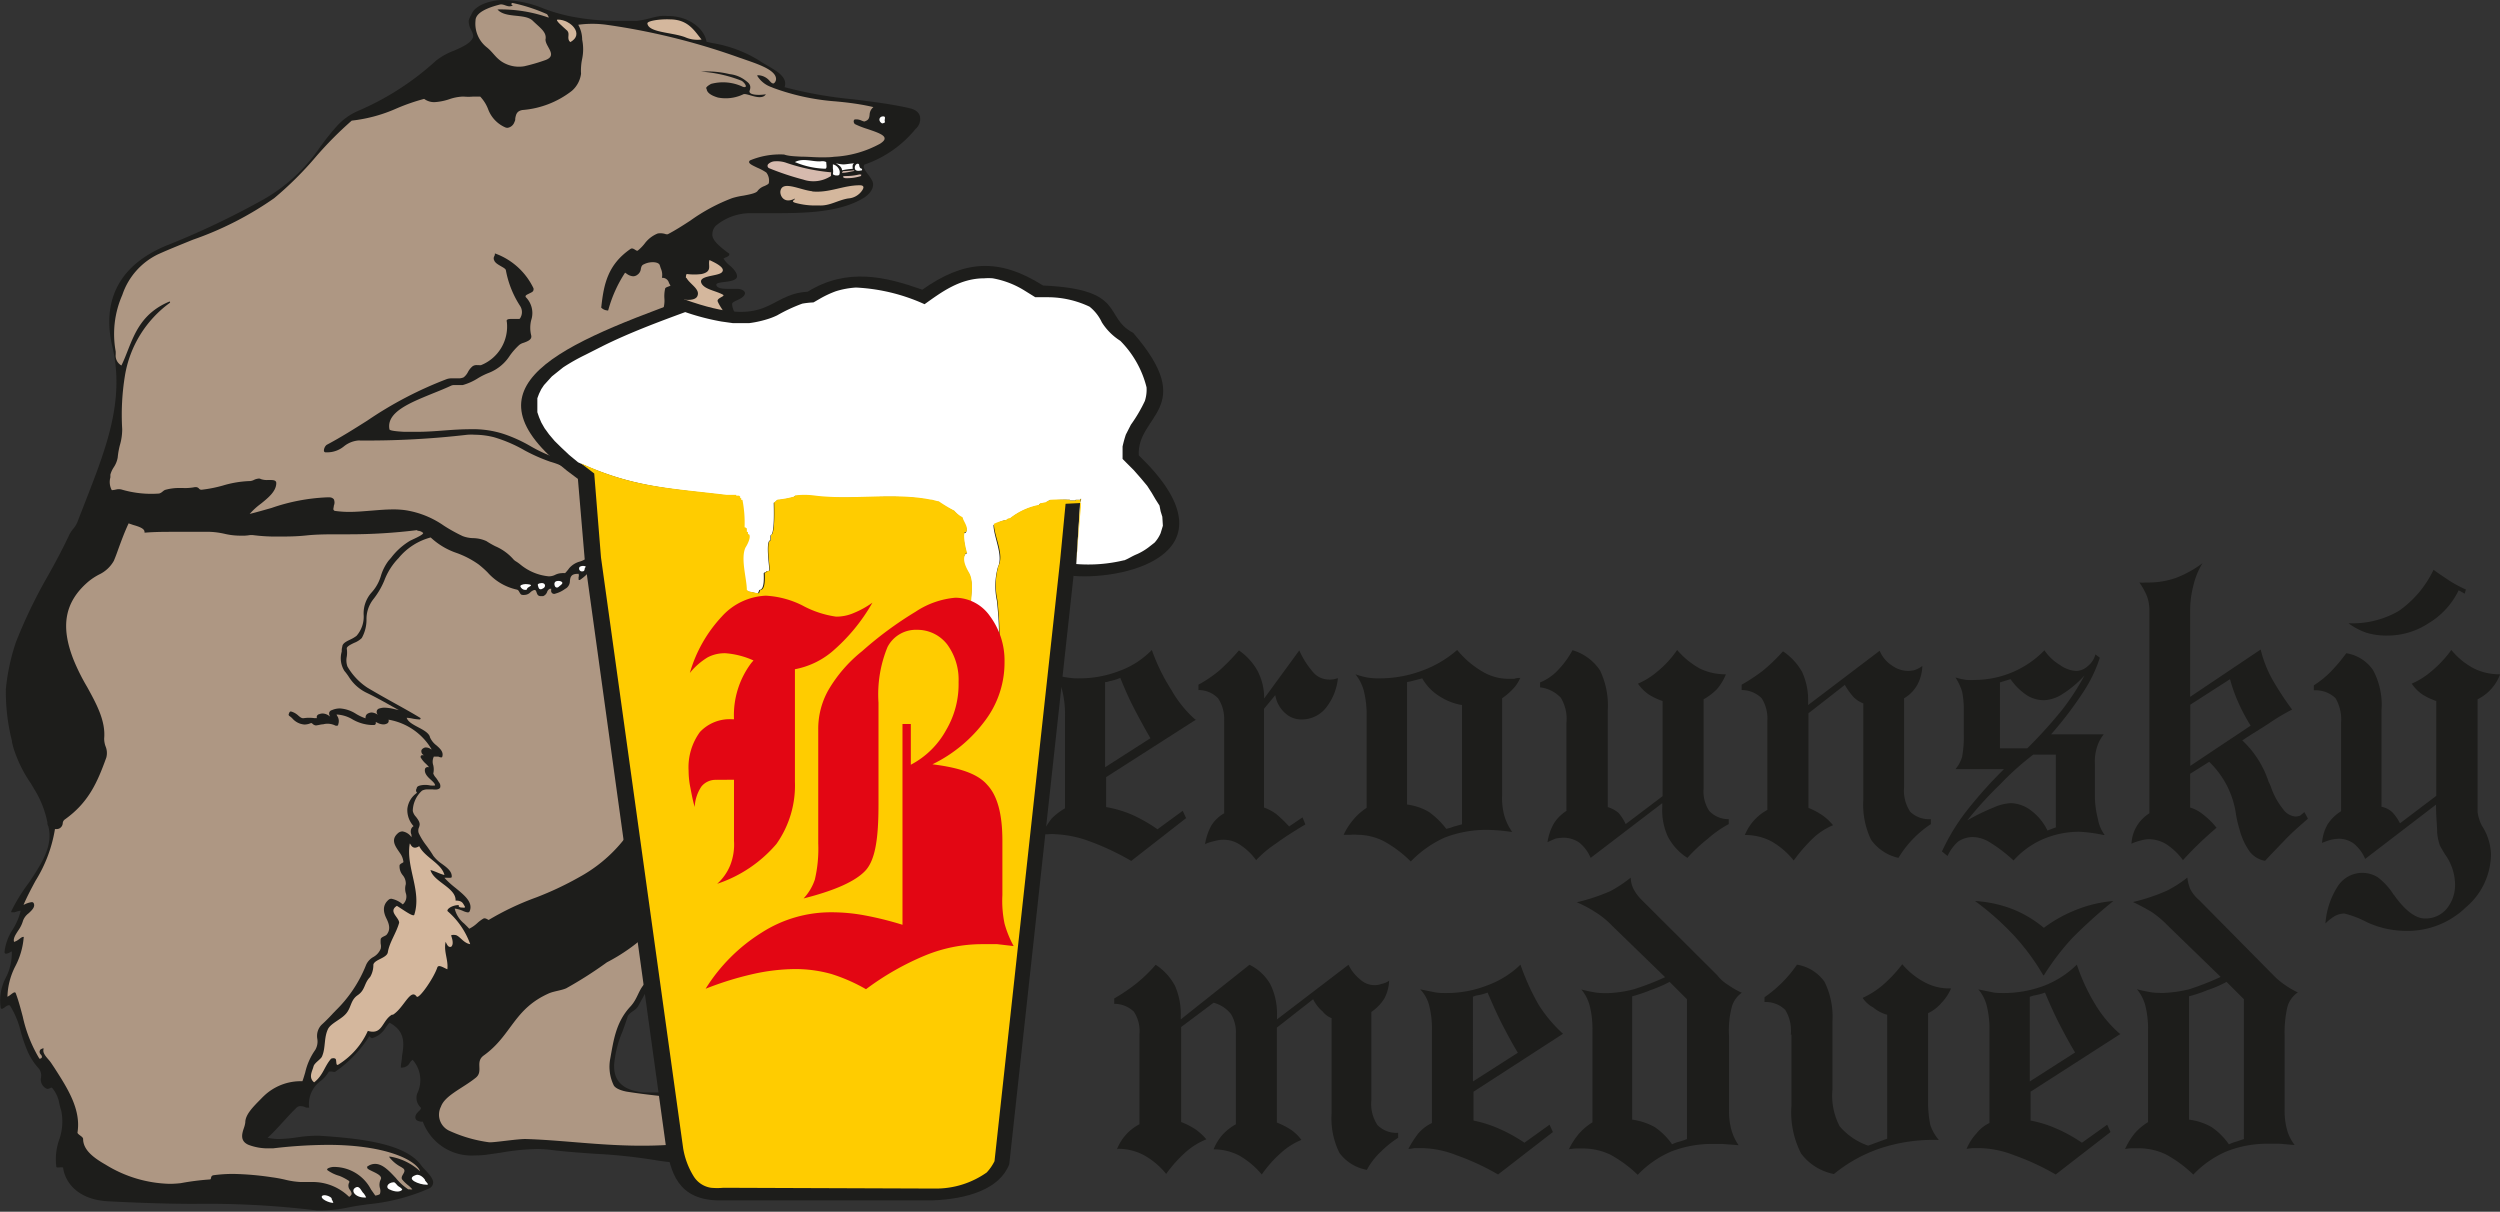 <svg xmlns="http://www.w3.org/2000/svg" viewBox="0 0 221.97 107.59"><rect x="0" y="0" width="221.97" height="107.59" fill="#333333" stroke="none"/><defs><style>.cls-1{fill:#1d1d1b;}.cls-2{fill:#fff;}.cls-3{fill:#ae9783;}.cls-4{fill:#d4b79d;}.cls-5{fill:#d6baae;}.cls-6{fill:#fc0;}.cls-7{fill:#e30613;}</style></defs><g id="Vrstva_2" data-name="Vrstva 2"><g id="Vrstva_2-2" data-name="Vrstva 2"><path class="cls-1" d="M81.2,50.46a21.5,21.5,0,0,0-5.75-3.23c-1-.47-2.13-.95-3.15-1.49-2.39-1.3-2.77-3.15-3.14-4.94l0-.27s.1-.08.19-.1.39-.12.35-.34-.14-.41-.21-.6a2.9,2.9,0,0,1-.28-1.2,4.92,4.92,0,0,0-1.2-3,8.54,8.54,0,0,0-1.6-1.5,5.45,5.45,0,0,1-1.82-1.95,2.36,2.36,0,0,0-.4-.61c-.19-.24-.39-.48-.35-.63a.22.22,0,0,1,.24-.14,2.93,2.93,0,0,1,.88.26,4.77,4.77,0,0,0,1.56.39,1.45,1.45,0,0,0,.3,0,.41.41,0,0,0,.34-.22.48.48,0,0,0,0-.42,2.48,2.48,0,0,0-.64-.66c-.29-.23-.57-.45-.55-.66A1.86,1.86,0,0,0,65.42,28,1.69,1.69,0,0,1,65,27c0-.14.24-.25.48-.36s.6-.29.66-.56-.38-.43-.61-.43h0c-.19,0-.42,0-.63,0-.59,0-1.2,0-1.29-.32a.11.11,0,0,1,0-.1c.08-.12.43-.16.76-.2s1-.12,1.06-.43-.24-.67-.6-1a2.34,2.34,0,0,1-.59-.64s.13-.08.21-.11.29-.12.3-.23,0-.11-.09-.16c-.69-.51-1.41-1.1-1.41-1.6a1.1,1.1,0,0,1,.31-.82,4.78,4.78,0,0,1,3.2-1.11l1.53,0c3,0,6.32,0,8.54-1.45.6-.45.83-1,.61-1.44a4.82,4.82,0,0,0-.35-.53c-.22-.29-.44-.59-.39-.77s.09-.13.21-.18a10.09,10.09,0,0,0,4.39-3.12,1.15,1.15,0,0,0,.38-1.11c-.06-.25-.28-.58-.91-.72-1.6-.37-3.32-.58-5-.79a37.67,37.67,0,0,1-6.11-1.08c.29-.86-.62-1.39-1.51-1.91-.26-.15-.54-.31-.78-.48a11.44,11.44,0,0,0-4.14-1.53l-.5-.11c-.16-1.11-1.51-2.29-3.44-2.29a4.62,4.62,0,0,0-.65,0,9.46,9.46,0,0,0-1,.22,6.56,6.56,0,0,1-1.1.21l-1.36,0a21.37,21.37,0,0,1-4.68-.43A16,16,0,0,1,48.32.78,9.84,9.84,0,0,0,44.62,0c-.86,0-2.27.36-2.69,1.13l-.11.22a2.07,2.07,0,0,0-.2.46,1.46,1.46,0,0,0,.21.84c.12.26.24.51.15.71-.22.5-.93.81-1.67,1.14a5.9,5.9,0,0,0-1.59.88,24.59,24.59,0,0,1-6.89,4.45A5.45,5.45,0,0,0,30,11.1c-.59.64-1.11,1.31-1.61,2a15.08,15.08,0,0,1-5,4.61,72.91,72.91,0,0,1-8.68,4.12C9.55,24,9.27,27.93,10,30.88c1.08,4.73-.61,9-2.4,13.6-.24.62-.49,1.25-.73,1.88a2.21,2.21,0,0,1-.39.62,2.71,2.71,0,0,0-.4.66C5.43,49,4.73,50.3,4,51.57A45.07,45.07,0,0,0,1.42,57a18.54,18.54,0,0,0-.9,4.18,17.74,17.74,0,0,0,.54,4.6c0,.18.08.36.11.54a11.52,11.52,0,0,0,1.56,3.22l.48.81a8.82,8.82,0,0,1,1,2.68c0,.11,0,.22.08.33.45,1.76-.6,3.31-1.71,5A15.2,15.2,0,0,0,1,80.91H1V81h.06L1.3,81a2.27,2.27,0,0,1,.54-.14h0a5.64,5.64,0,0,1-.71,1.67,4.52,4.52,0,0,0-.73,2,.14.14,0,0,0,.15.15.83.83,0,0,0,.31-.11.79.79,0,0,1,.19-.09,4.81,4.81,0,0,1-.53,2.32,4.37,4.37,0,0,0-.46,2.68.1.1,0,0,0,.11.09c.07,0,.14-.06.25-.13a.77.77,0,0,1,.37-.19.13.13,0,0,1,.12.07,7.75,7.75,0,0,1,.94,2.3,13.58,13.58,0,0,0,.5,1.48,5.65,5.65,0,0,0,1.1,1.78,1,1,0,0,1,.19.79.89.89,0,0,0,.52,1,.15.15,0,0,0,.11,0,.55.55,0,0,0,.26-.1l.08,0A2.88,2.88,0,0,1,5.27,98c.05.21.1.42.17.63a4.81,4.81,0,0,1-.18,2.55A5.17,5.17,0,0,0,5,103.58c0,.08.07.08.22.08a1.05,1.05,0,0,1,.38,0c.18,1.35,1.33,2.86,4,3s5.12.22,7.57.23a80.59,80.59,0,0,1,10.94.58,6.08,6.08,0,0,0,.61,0,12.57,12.57,0,0,0,2.29-.28c.37-.07.76-.14,1.14-.19l.48-.07a17.67,17.67,0,0,0,5.45-1.4.62.62,0,0,0,.37-.44c.07-.39-.32-.8-.69-1.21a3.84,3.84,0,0,1-.4-.46c-1.38-1.85-5.13-2.33-9-2.58h-.37a12.19,12.19,0,0,0-1.59.14,12.81,12.81,0,0,1-1.64.15,4.62,4.62,0,0,1-1-.11c.5-.45.92-.92,1.37-1.41s.77-.85,1.21-1.27a.48.48,0,0,1,.35-.13,1.22,1.22,0,0,1,.49.13.71.71,0,0,0,.18,0,.1.1,0,0,0,.08,0,.1.1,0,0,0,0-.08,2.53,2.53,0,0,1,1-2.26,2.84,2.84,0,0,0,.76-.86,1.43,1.43,0,0,1,.2,0c.16,0,.32.08.39,0A10.87,10.87,0,0,0,32.79,92s0,0,0,0,.15.18.25.18h0a2.12,2.12,0,0,0,1.24-1c.1-.13.19-.26.3-.38,1.46.78,1.29,1.92,1.11,3,0,.31-.09.62-.1.91v.08h.08a.8.8,0,0,0,.72-.43.78.78,0,0,1,.25-.26,2.72,2.72,0,0,1,.4,3,1.17,1.17,0,0,0,.31,1.23c.06.08,0,.18-.18.35s-.34.38-.28.61.29.26.47.3l.18,0a4.62,4.62,0,0,0,4.62,3,8,8,0,0,0,1-.06l1.33-.19a20.15,20.15,0,0,1,3.15-.32,9.49,9.49,0,0,1,1.21.07c1.35.17,2.67.26,3.94.35a48,48,0,0,1,5.59.6,17.47,17.47,0,0,0,2.74.22,19.52,19.52,0,0,0,4.23-.47,18.15,18.15,0,0,0,3.73-1.28.64.64,0,0,0,.25-.19.49.49,0,0,1,.17-.15.25.25,0,0,1,.17-.06,1.11,1.11,0,0,1,.47.17.62.62,0,0,0,.23.08.09.09,0,0,0,.1-.1c0-1.21-1.14-2.46-3-3.17a19.07,19.07,0,0,0-4.73-.82,30.75,30.75,0,0,1-3.13-.39A6.06,6.06,0,0,0,58.43,97H58l-.81,0c-1.86-.17-2.73-1-2.66-2.49a9.37,9.37,0,0,1,.74-2.92c.15-.42.31-.86.45-1.3.05-.2.27-.37.49-.52a1.59,1.59,0,0,0,.44-.41c.29-.54.64-1.19,1.1-1.91a.86.86,0,0,0,.34.13.11.11,0,0,0,.08,0h0c.29-.36.6-.71.89-1.06.5-.59,1-1.21,1.51-1.88a0,0,0,0,0,0,0h0a.82.82,0,0,1,.22.06,1,1,0,0,0,.23,0,.1.1,0,0,0,.1,0c.9-2,.71-4,.15-6.4a4.9,4.9,0,0,0-.8-1.51,4,4,0,0,1-.83-1.77h.6l-.07-.1c-.18-.31-.27-.53.09-.86a.26.26,0,0,0,.09-.18c0-.12-.1-.21-.21-.32a.93.93,0,0,1-.14-.14h.08c.29,0,.33-.1.36-.23s0-.18.25-.28c.14.17.42.51.67.51a.3.3,0,0,0,.25-.15c.37-.54-.16-1.1-.61-1.53a1,1,0,0,1,.69.19,1.23,1.23,0,0,0,.61.2h.1a.4.4,0,0,0,.35-.2.18.18,0,0,0-.06-.21c-.26-.22-.52-.42-.78-.62a11.09,11.09,0,0,1-1.52-1.32l.25-.07a2,2,0,0,0,.81-.34l.11-.1-.15,0a3.29,3.29,0,0,1-1-.29,4.77,4.77,0,0,0-.88-.28,12,12,0,0,1,2-3.26.65.65,0,0,0,.12-.61,1.85,1.85,0,0,1,0-.33c0-.08.16-.16.29-.23s.31-.17.31-.28a8,8,0,0,0-.34-3.69l.3.13.12.06,0-.08A2.83,2.83,0,0,0,62,58.61c-.25-.6-.46-1.12-.14-1.52s2.23-.71,3.88-.71h.43c.33,0,.33.18.34.39a.93.93,0,0,0,0,.25c0,.15-.15.3-.33.44s-.34.27-.34.43a.36.36,0,0,0,.15.27.45.45,0,0,0,.23,0h.13c.19,0,.21,0,.21,0a3.7,3.7,0,0,0,2.08,2.45A3.15,3.15,0,0,0,70.1,61a9.35,9.35,0,0,0,1.9-.26h.08a13.61,13.61,0,0,0,4.3-1.58A19.88,19.88,0,0,1,79,57.92a3.21,3.21,0,0,0,1.57-1.38,3.84,3.84,0,0,1,.93-1l.2-.1a1.83,1.83,0,0,0,.76-.58C83.33,53.43,82.9,52,81.2,50.46Z"/><path class="cls-2" d="M78.57,10.81c.05.11-.25.15-.25.15-.34-.18-.3-.55,0-.62.45-.07.15.29.25.47Z"/><path class="cls-2" d="M72.91,14.32a.73.73,0,0,1,.45.07c0,.22.1.59-.1.59a7.34,7.34,0,0,1-2.68-.59c.74-.4,1.59,0,2.33-.07Z"/><path class="cls-2" d="M74.51,15.53a.59.59,0,0,0,0-.47.81.81,0,0,0-.56-.47s0,.21,0,.37a1.43,1.43,0,0,1,0,.51s0,0,0,0a.52.52,0,0,0,.36.11A.29.29,0,0,0,74.51,15.53Z"/><path class="cls-2" d="M74.85,14.6c.25,0,.54-.07,1-.1-.25.1-.1.49-.15.49a6.46,6.46,0,0,0-.94.13c0-.26-.25-.46-.55-.62a4.87,4.87,0,0,0,.65.1Z"/><path class="cls-2" d="M76.4,14.94a.49.49,0,0,1-.11-.23c0-.12-.05-.17-.12-.17H76.1a.37.37,0,0,0-.2.4c0,.2.24.27.52.2.07,0,.11,0,.12-.07s0-.08-.13-.13Z"/><path class="cls-3" d="M71.15,13.91c.58,0,1.17.06,1.76.06.42,0,.79,0,1.14-.05a9.52,9.52,0,0,0,4.09-1.16c.28-.18.42-.34.4-.48,0-.33-.83-.59-1.53-.83a7.67,7.67,0,0,1-1.1-.43.31.31,0,0,1-.1-.32.13.13,0,0,1,.12-.1l.15,0a1.13,1.13,0,0,1,.42.11c.13.05.24.1.3.06.35-.12.38-.32.41-.58a.9.9,0,0,1,.34-.68C76.46,9.25,75.3,9.1,74.17,9a20.35,20.35,0,0,1-5.5-1.19l-.16-.07a2.38,2.38,0,0,1-1.27-1,0,0,0,0,1,0-.06s.06,0,.1,0a1.41,1.41,0,0,1,1,.51c.11.12.2.21.27.21a.14.14,0,0,0,.1,0,.49.49,0,0,0,.19-.46C68.79,6.12,67,5.6,65.86,5.19l-.21-.07A59.52,59.52,0,0,0,53.85,2.2a9.2,9.2,0,0,0-2.51,0,2.69,2.69,0,0,1,.35,1.32,4.23,4.23,0,0,1,0,1.7,5,5,0,0,0-.1,1.33,2.43,2.43,0,0,1-.82,1.52,8.18,8.18,0,0,1-4.4,1.7c-.49.1-.55.38-.62.73,0,.1,0,.21-.07.32a.76.76,0,0,1-.62.53.54.54,0,0,1-.22-.05,2.84,2.84,0,0,1-1.51-1.63,3.39,3.39,0,0,0-.69-1.09s-.06,0-.23,0l-.46,0a4.35,4.35,0,0,1-.71,0H41a4.23,4.23,0,0,0-1.14.24,5,5,0,0,1-1.29.25,1.5,1.5,0,0,1-.91-.29,17.8,17.8,0,0,0-2.43.84,13.39,13.39,0,0,1-4,1.09,32.58,32.58,0,0,0-3.21,3.24,30.27,30.27,0,0,1-3.68,3.65,29.39,29.39,0,0,1-7.23,3.69c-1,.41-2.06.83-3.06,1.28a6.18,6.18,0,0,0-3.19,3.62,8.59,8.59,0,0,0-.59,5,3.31,3.31,0,0,1,0,.33,1,1,0,0,0,.51.93c.21-.42.38-.86.56-1.32.65-1.64,1.33-3.34,3.66-4.34a.08.08,0,0,1,.09,0,.1.1,0,0,1,0,.09,10,10,0,0,0-4,6.49,21.58,21.58,0,0,0-.24,4.73,5,5,0,0,1-.21,1.44,6.91,6.91,0,0,0-.19,1.09,2.27,2.27,0,0,1-.35.86,2.34,2.34,0,0,0-.3.65c0,.07,0,.16,0,.25a1.52,1.52,0,0,0,.12,1.12.16.16,0,0,0,.11,0,1.77,1.77,0,0,0,.29-.05,1,1,0,0,1,.46,0,9.3,9.3,0,0,0,3.35.36.77.77,0,0,0,.3-.17,1.07,1.07,0,0,1,.22-.15A4.5,4.5,0,0,1,16,43.33h.24a4.56,4.56,0,0,0,1.07-.08h.1a.37.37,0,0,1,.25.12.27.27,0,0,0,.26.11,11.68,11.68,0,0,0,1.87-.37,9.37,9.37,0,0,1,2.45-.4,1.07,1.07,0,0,0,.27-.08,1.21,1.21,0,0,1,.47-.14.36.36,0,0,1,.19.05,1.65,1.65,0,0,0,.6.08H24c.21,0,.53,0,.53.27,0,.72-.69,1.29-1.36,1.83a6.17,6.17,0,0,0-1,.91c.65-.16,1.3-.35,1.94-.53A17.1,17.1,0,0,1,29,44.16h.26a.49.49,0,0,1,.38.17.71.71,0,0,1,0,.57c0,.16-.09.32,0,.4s.07.06.16.07a9,9,0,0,0,1.21.08c.64,0,1.3-.06,1.94-.11s1.3-.11,1.94-.11A7.59,7.59,0,0,1,36,45.3a8.14,8.14,0,0,1,3.42,1.38,14.56,14.56,0,0,0,1.66.92,2.81,2.81,0,0,0,.94.18,3,3,0,0,1,1.16.26,7.9,7.9,0,0,0,.8.46,4.5,4.5,0,0,1,1.55,1.1,1.08,1.08,0,0,0,.34.28,4.8,4.8,0,0,1,.39.29,4.64,4.64,0,0,0,2.45,1,1.21,1.21,0,0,0,.6-.14,1.4,1.4,0,0,1,.55-.14,1.18,1.18,0,0,1,.31,0,3.57,3.57,0,0,0,.36-.43,1.9,1.9,0,0,1,.95-.6,2,2,0,0,0,.89-.54,2.23,2.23,0,0,0,.22-1.82c0-.22-.07-.46-.09-.69a.12.12,0,0,1,.13-.14.53.53,0,0,1,.2.07c.14.06.31.14.38,0,.72-1.14.2-2.11-.5-3.18A7.44,7.44,0,0,0,48.87,41a15.46,15.46,0,0,1-2.27-1,12.58,12.58,0,0,0-2.74-1.18,7.12,7.12,0,0,0-1.68-.22,5.07,5.07,0,0,0-.68,0,76.83,76.83,0,0,1-9.69.51,2.37,2.37,0,0,0-1.26.51,2.34,2.34,0,0,1-1.39.54l-.28,0a.15.15,0,0,1-.12-.13A.69.69,0,0,1,29,39.5c1.3-.69,2.48-1.44,3.62-2.16a34.06,34.06,0,0,1,7.07-3.69,1.53,1.53,0,0,1,.47-.06h.52a1,1,0,0,0,.49-.09,1.38,1.38,0,0,0,.38-.47,1.67,1.67,0,0,1,.41-.51.6.6,0,0,1,.41-.1h.15a.62.62,0,0,0,.19,0A3.69,3.69,0,0,0,45,28.57a.21.21,0,0,1,0-.15c.06-.07.16-.1.34-.1l.29,0h.28c.17,0,.24,0,.26-.05a1,1,0,0,0,0-1.12,8.68,8.68,0,0,1-1.25-3.13c0-.15-.25-.27-.47-.4s-.49-.28-.57-.5a.38.38,0,0,1,0-.36.43.43,0,0,0,.06-.18.07.07,0,0,1,0-.06.06.06,0,0,1,.06,0,6.06,6.06,0,0,1,3.36,3.06.24.24,0,0,1,0,.18c0,.14-.21.22-.39.31s-.29.14-.3.21a.16.16,0,0,0,0,.09,2,2,0,0,1,.49,2.07,2.8,2.8,0,0,0,0,1.32c.11.39-.31.54-.65.67a1.11,1.11,0,0,0-.41.2,6,6,0,0,0-.83.94,3.89,3.89,0,0,1-1.83,1.52,6,6,0,0,0-1,.49,5.06,5.06,0,0,1-1.36.61l-.24,0h-.46a.67.67,0,0,0-.32.05c-.51.24-1.08.47-1.63.69-2,.82-4.15,1.66-3.85,3.19,0,.14.92.2,1.3.22h.18c.31,0,.64,0,1,0,.8,0,1.61-.06,2.39-.12s1.57-.11,2.34-.11a8.8,8.8,0,0,1,2.93.42,13,13,0,0,1,2.41,1.1,13.38,13.38,0,0,0,2.5,1.12,6,6,0,0,1,2.13,1.31A7.39,7.39,0,0,0,53,43a1.66,1.66,0,0,1,.83,1.49,2.38,2.38,0,0,0,.15.74,3.14,3.14,0,0,1-.4,2.35c0,.06-.09.06-.23.07h-.21a3.79,3.79,0,0,1-1.62,3.82.11.11,0,0,1-.15,0c0-.05,0-.11,0-.22a.48.48,0,0,0,0-.3.1.1,0,0,0-.07,0c-.62,0-.66.31-.7.63a.79.79,0,0,1-.3.63l-.16.1a2.43,2.43,0,0,1-.81.39.27.27,0,0,1-.39-.3s0-.1,0-.12-.06,0-.13,0a.48.48,0,0,0-.23.27.61.61,0,0,1-.36.38l-.21,0c-.27,0-.32-.2-.37-.34s-.08-.23-.23-.2a.93.93,0,0,0-.31.19.75.75,0,0,1-.51.24.69.69,0,0,1-.2,0c-.15,0-.21-.14-.27-.24s-.1-.2-.23-.23a4.84,4.84,0,0,1-2.6-1.53,9.19,9.19,0,0,0-.8-.71,8.19,8.19,0,0,0-1.91-1,6.36,6.36,0,0,1-2.34-1.39,5.51,5.51,0,0,0-2.85,1.83,5.78,5.78,0,0,0-1.27,2,7.07,7.07,0,0,1-1,1.69A2.85,2.85,0,0,0,32.54,55a3.32,3.32,0,0,1-.42,1.65,1.94,1.94,0,0,1-.68.43c-.33.16-.67.33-.65.51a2.41,2.41,0,0,1,0,.71,1.63,1.63,0,0,0,.06.88,5.59,5.59,0,0,0,1.76,1.87c.75.45,1.57.91,2.36,1.35s1.61.89,2.36,1.35a.07.07,0,0,1,0,.08.08.08,0,0,1-.07.05,4.12,4.12,0,0,1-.59-.07,3.43,3.43,0,0,0-.56-.08c.1.35.55.59,1,.83s1,.52,1.07.91a1.8,1.8,0,0,0,.57.71c.32.28.65.58.52,1,0,.1-.17.08-.34,0a2.48,2.48,0,0,0-.27,0c-.07,0-.12,0-.14,0a1,1,0,0,0-.05.77,1.63,1.63,0,0,1,0,.73,1.15,1.15,0,0,0,.24.38,3.52,3.52,0,0,1,.25.38.52.52,0,0,1,.13.45c0,.07-.09.16-.27.2a1.36,1.36,0,0,1-.39,0H38a1.05,1.05,0,0,0-.53.11A2.49,2.49,0,0,0,36.65,72a1.07,1.07,0,0,0,.28.52c.2.26.4.54.31.81a.64.64,0,0,1-.06.18.71.71,0,0,0,0,.47,6,6,0,0,0,.72,1.15c.19.27.4.56.57.85a3.22,3.22,0,0,0,.75.71c.46.33.92.68.89,1.16,0,.09-.11.09-.32.09a1.67,1.67,0,0,0-.33,0,8,8,0,0,0,1,.91c.8.66,1.56,1.27,1.24,2.06a.17.17,0,0,1-.17.1,1.46,1.46,0,0,1-.42-.13,2.63,2.63,0,0,0-.74-.21A2.44,2.44,0,0,0,41.21,82c.15.15.31.3.45.46a3,3,0,0,0,.73-.51,3.22,3.22,0,0,1,.51-.38c.13-.08.28,0,.39.06a.31.31,0,0,0,.1.05,24.56,24.56,0,0,1,4.22-2,28.45,28.45,0,0,0,3.82-1.8A13,13,0,0,0,57,71.94c0-.06.09-.07.2-.08a.9.9,0,0,0,.25,0,14.4,14.4,0,0,1,2.57-5c.46-.67.93-1.37,1.36-2.08a.53.53,0,0,0,0-.31c0-.19-.07-.44.21-.59l.13-.08c.29-.18.42-.26.38-.43-.14-1-.38-2-.6-3l-.24-1.05a.07.07,0,0,1,0-.06.08.08,0,0,1,.07,0,.51.51,0,0,0,.25,0c-.18-.68-.4-1.35-.61-2a16.86,16.86,0,0,1-1-4.07,2.1,2.1,0,0,0-.2-.75,4,4,0,0,1-.15-.4,9.87,9.87,0,0,1,.75-6.55c.17-.37.37-.73.56-1.08a10.74,10.74,0,0,0,1-2.41c0-.21.09-.42.14-.63a8.92,8.92,0,0,0,.35-2.75,12.85,12.85,0,0,0-2.72-5.85A2.56,2.56,0,0,1,59.39,31a3.09,3.09,0,0,0-.14-1.28,3.24,3.24,0,0,1-.35-2.32,2.59,2.59,0,0,0,.09-.91,3,3,0,0,1,.06-.83c0-.12.17-.17.3-.22s.17-.06.18-.09,0,0,0,0a1.57,1.57,0,0,1-.14-.25.59.59,0,0,0-.61-.43l0,0a.07.07,0,0,1,0-.06,1.35,1.35,0,0,0-.11-.78l-.09-.28c-.08-.24-.46-.27-.62-.27a1.77,1.77,0,0,0-.82.2c-.17.08-.2.22-.24.39a.71.71,0,0,1-.3.52.62.62,0,0,1-.39.14,1.05,1.05,0,0,1-.56-.22l-.15-.1A11.66,11.66,0,0,0,54,27.56v0a.12.12,0,0,1-.1,0,.82.82,0,0,1-.51-.24.08.08,0,0,1,0-.08c.22-2,.57-3.75,2.61-5.15.13-.07.26,0,.38.08s.19.12.26.07a4,4,0,0,0,.58-.59,2.7,2.7,0,0,1,1.18-.92,1.47,1.47,0,0,1,.74.07l.15,0c.72-.38,1.37-.8,2-1.21a16.25,16.25,0,0,1,3.72-2,6.59,6.59,0,0,1,1-.22c.57-.11,1.16-.22,1.27-.44a1.31,1.31,0,0,1,.59-.41c.21-.1.42-.19.4-.32a1.16,1.16,0,0,0-.23-.88,4.5,4.5,0,0,0-.8-.43c-.46-.22-.73-.35-.73-.51a.18.18,0,0,1,.11-.15,6.91,6.91,0,0,1,3-.51C70,13.86,70.57,13.88,71.15,13.91Z"/><path class="cls-3" d="M48.44,3.44c-.1.65,1.14,1.46,0,1.89a16.81,16.81,0,0,1-1.88.55,2.81,2.81,0,0,1-2-.4c-.6-.4-.79-.84-1.34-1.28a2.67,2.67,0,0,1-1-2.37c0-.73,1.14-1.17,2.18-1.43.4-.07.7.33,1.14.08-.25-.08-.09-.22-.05-.22a15.18,15.18,0,0,1,3.08,1s.25.36.1.29A12.74,12.74,0,0,0,44.17.84c.7.81,2.44.33,3.13,1s1.24,1,1.14,1.65Z"/><path class="cls-4" d="M50.38,2.74c-.35-.33-1.19-1-.85-1,1.15,0,2.39,1.32,1.1,2-.35-.32,0-.69-.25-1Z"/><path class="cls-4" d="M72.12,17c1.54.14,2.73-.55,4.22-.55.49,0,.3.33.2.47a1.61,1.61,0,0,1-1.24.7c-1,.18-1.64.69-2.64.62A6.68,6.68,0,0,1,70.58,18c-.4-.15,0-.22,0-.37-1,.51-1.34-.29-1.29-.65.15-1,1.74-.11,2.83,0Z"/><path class="cls-4" d="M60.9,24.69c0-.11,0-.36.1-.36a5,5,0,0,0,1.29,0c1-.22.55-.76.7-1.24.64.29,1.48.73,1.09,1.1s-2.29.25-1.74,1.06c.35.47,1.24.58,1.84.91.29.15-.6.29-.45.62.2.48.6.91.79,1.42-.34,0-.74-.21-.89-.07-.84.81,1.54.81,1.34,1.57-1.59-.87-4.76-1.53-4.22-3.1.55.07,1.09,0,1.19-.37.2-.58-.69-1-1-1.57Z"/><path class="cls-4" d="M67.5,42.52a3.68,3.68,0,0,1-.69-2.09c-.1-.32.94,0,.79-.4s-.94-.44-.49-.8c0-.07.34,0,.34-.11-.2-1.35-2-4-2.23-5.37A10.38,10.38,0,0,1,68,37.51c.45,2.16.15,4.31,1.34,6.39C68.05,43.76,68,43,67.5,42.52Z"/><path class="cls-3" d="M72,51.9a3.89,3.89,0,0,1,2.93-1.42c.35,0,.79-.51,1.24-.66a4.49,4.49,0,0,1,3.72.47.71.71,0,0,0,.55,0c1.39,1.24,3,2.85,1.59,4.16-1.15,1-1.54,2.08-2.78,3.11-.15.11-.3,0-.35-.15-2.48,1.21-4.72,2.7-7.89,3.18-.35-.69-.2-.81.69-1.28,1.19-.62-1.24-.26-1.83-.66.94-.18,1.83-.47,2-1,.1-.33-.94-.15-.89-.33.15-.62,1.09-1.2,1.19-1.82s-1.79-.41-2.53-.52-.7-.69-.6-1.17c.2-1,2-1,2.93-1.86Z"/><path class="cls-2" d="M69.69,55.85c.29-.62,1.58-.88,1.78-.37.45,1-2.23,1.65-3.72,1.21.55-.37,1.69-.26,1.94-.84Z"/><path class="cls-2" d="M68,57.16c-.6,0-1.29.37-1.09.88,1.34-.29,3-.29,3.82-1.21a7.84,7.84,0,0,1-2.73.33Z"/><path class="cls-2" d="M69.59,57.89c.44-.07,1.49-.4,1.34-.07-.25.55-1.64.88-2.58.69s.79-.55,1.24-.62Z"/><path class="cls-2" d="M69.29,59.54c-.55,0-1.09,0-1.39-.33a7.27,7.27,0,0,1,3.47,0,4.82,4.82,0,0,1-2.08.33Z"/><path class="cls-2" d="M46.85,51.87c.7.07-.05.25-.05.4s-.24.11-.34.07-.3-.22-.25-.33.4-.18.64-.14Z"/><path class="cls-2" d="M48.24,52.23c-.44.29-.44-.18-.49-.29s.29-.22.49-.15.2.33,0,.44Z"/><path class="cls-2" d="M49.63,52.08c-.15.15-.29.08-.34,0s-.15-.36.09-.47a.68.68,0,0,1,.4,0c.35.15,0,.33-.15.47Z"/><path class="cls-2" d="M51.47,50.33a.58.58,0,0,1,.6,0c-.3.07,0,.44-.45.4a.25.25,0,0,1-.15-.4Z"/><path class="cls-4" d="M34.84,90.07c-.94.51-.84,1.86-2.18,1.46a6.8,6.8,0,0,1-2.63,3c-.2.11-.15-.22-.2-.44s-.45-.11-.45-.07c-.59.69-.69,1.46-1.49,2.08-.54-.44-.15-1-.05-1.43.1-.32.65-.62.75-.87.34-.77.15-1.65.54-2.45.25-.47,1.05-.8,1.49-1.24.6-.58.45-1.28,1.14-1.75s.55-1.06,1.1-1.61a2.07,2.07,0,0,0,.29-1.1c.1-.47,1.24-.58,1.29-1.13.15-.88.75-1.68,1-2.59,0-.48-1-1-.2-1.5.54.33,1.44,1,1.54.8.69-2.11-.75-4.2-.4-6.31.05-.15.15.65.84.21.5,1,2,1.54,2.24,2.56-.45-.11-.8-.33-1.24-.44.29,1.06,2.28,1.57,2.23,2.71.6,0,.65.25.79.47s-.09.15-.24.15-.35-.08-.25-.22c-.65,0-1.14.4-1,.55a7,7,0,0,1,2,2.92c-.54-.08-.84-.59-1.19-.77-.1-.07-.5-.07-.5,0s.3.73,0,1c-.24.07-.34-.11-.49-.44-.2.84.25,1.6.15,2.44-.35-.14-.8-.47-.9-.14-.3.91-1.64,2.85-1.83,2.56-.55-.77-1.15,1.06-2.14,1.64Z"/><path class="cls-3" d="M60.16,84.19A8.66,8.66,0,0,1,58,87c-.15.11-.59.18-.79.37-.55.62-.6,1.31-1.24,2-1.29,1.39-1.49,3-1.79,4.64a3.8,3.8,0,0,0,.3,2.33c.15.33.79.52,1.19.59,3.23.51,6.35.62,9.53,1.17a5.82,5.82,0,0,1,3.52,1.68c-.34,0-.59.33-.79.29-.94-.18-1.54-1-2.73-.88a14.43,14.43,0,0,1,1.84,1.1c-.6,0-.7.55-.85.44a8.52,8.52,0,0,0-3.67-1.54c1,.55,3.33,1.25,1.69,2.2a14.84,14.84,0,0,0-4.07-1.47,15.06,15.06,0,0,1,3,1.54c-.44.14-.34.44-.59.66a6.62,6.62,0,0,0-3-.48c-4.76.33-9-.4-12.9-.51-.8,0-2.83.33-3.23.29a12.39,12.39,0,0,1-3.48-1,1.57,1.57,0,0,1-.79-2.16c.35-1,1.94-1.64,3.08-2.56.74-.58-.1-1.42.74-2,2.48-1.79,2.63-4.13,5.81-5.52.45-.18,1.09-.25,1.49-.43a35.81,35.81,0,0,0,3.62-2.31,16.46,16.46,0,0,0,3.63-2.55,12.65,12.65,0,0,0,1.68-2.19c.8-1.17.5-2.52,1-3.69a6.78,6.78,0,0,1,.69,6.68c-.05.15-.59.29-.69.55Z"/><path class="cls-2" d="M65.77,101.79c-.9.08-.4-.91.1-.73s1,.62.94.92-.6-.22-1-.19Z"/><path class="cls-2" d="M63.83,102.3c-.49,0-.3-.36-.2-.43.6-.37,1.05.33,1.19.51.25.33-.74-.08-1-.08Z"/><path class="cls-2" d="M68.05,100.84a2.25,2.25,0,0,1,.4.52A2.12,2.12,0,0,1,67,101c-.3-.22.69-.55,1-.19Z"/><path class="cls-2" d="M69.44,100.81c-.2,0-.64,0-.54-.33a.41.41,0,0,1,.39-.22c.8.07.95.62.95.66,0,.44-.55-.11-.8-.11Z"/><path class="cls-2" d="M35.44,105.37c.15.08.35.26.24.3-.29.25-.84.07-1.14-.08s-.15-.58.4-.62c.2,0,.25.26.5.4Z"/><path class="cls-2" d="M37.72,104.79c.1.14.45.44.15.4-.65,0-1.89-.51-1-.84.29-.15.69.11.89.44Z"/><path class="cls-1" d="M62.74,7.86c0,.4.49.65,1,.8A3.6,3.6,0,0,0,66,8.37c.3-.15,1.59.65,2,0-.65.11-1.59.07-1.44-.33s0-.62-.3-.84a2.8,2.8,0,0,0-1.49-.62,8.35,8.35,0,0,0-2.53-.22,12,12,0,0,1,3.58.8c.24.11.69.7.14.55a4.09,4.09,0,0,0-2.83-.26c-.19.11-.44.26-.44.41Z"/><path class="cls-4" d="M59.46,1.72c1.64,0,2.18,1,2.83,1.79a2.75,2.75,0,0,1-1.49-.22c-1.24-.44-3.22-.4-3.32-1.21,0-.25,1.24-.4,2-.36Z"/><path class="cls-2" d="M69.89,60.05s.94,0,.29.33a1.68,1.68,0,0,1-1.19,0,5.44,5.44,0,0,0,.9-.36Z"/><path class="cls-5" d="M76.29,15.49a4.89,4.89,0,0,1-1.19.14c-.45,0-.2.19,0,.19a4,4,0,0,0,1.34-.19c0-.07.15-.14-.15-.14Z"/><path class="cls-5" d="M73.8,15.3a16.78,16.78,0,0,1-4.06-.87,2.53,2.53,0,0,0-.9-.11.91.91,0,0,0-.64.26.23.23,0,0,0,.1.36,24.33,24.33,0,0,0,3,1,2.83,2.83,0,0,0,2.49-.32C73.77,15.48,73.79,15.39,73.8,15.3Z"/><path class="cls-5" d="M74.75,15.35c.35,0,.71-.1,1.09-.17l0-.06c-.45.05-1,.08-1,.08h0Z"/><path class="cls-2" d="M29.43,106.43c.05.11.2.37.15.37-.4,0-1.14-.37-1-.59s.79,0,.89.22Z"/><path class="cls-2" d="M32.26,105.92a1.75,1.75,0,0,1,.25.4c-.89.07-1.39-.55-1-.84s.54.22.74.44Z"/><path class="cls-3" d="M37.3,104a1,1,0,0,0-.21-.35c-.76-.9-3.32-2-8-2a42.69,42.69,0,0,0-4.85.31h-.32a4.86,4.86,0,0,1-1.85-.31c-.79-.34-.58-1-.42-1.48a2.32,2.32,0,0,0,.13-.52c0-.67.66-1.34,1.31-2,.12-.12.23-.24.35-.35A4.73,4.73,0,0,1,26.85,96c.1-.26.17-.52.25-.78a5.61,5.61,0,0,1,.89-2,1.46,1.46,0,0,0,.18-1A1.43,1.43,0,0,1,28.54,91a14.33,14.33,0,0,0,1-1l.26-.27a11.67,11.67,0,0,0,2.71-4.07,1.5,1.5,0,0,1,.64-.69,1.46,1.46,0,0,0,.65-.73.93.93,0,0,0,0-.44,2.54,2.54,0,0,1,0-.39c0-.15.2-.23.34-.3a.75.75,0,0,0,.17-.1c.41-.47.23-1,0-1.46s-.42-1.13.18-1.65a.36.36,0,0,1,.27-.1,2.14,2.14,0,0,1,1,.5.91.91,0,0,0,.27-1,1.42,1.42,0,0,1,0-.79,1.16,1.16,0,0,0-.27-.8,1.22,1.22,0,0,1-.28-.91s.07-.09.16-.14.18-.09.18-.13a1.64,1.64,0,0,0-.31-.79h0l-.13-.19c-.29-.43-.69-1-.07-1.55a.61.61,0,0,1,.43-.18,1.18,1.18,0,0,1,.79.51.74.74,0,0,0,0-.22.68.68,0,0,1,0-.56.6.6,0,0,1,.19-.2,2.1,2.1,0,0,1-.55-1.56,2,2,0,0,1,.86-1.4A.3.3,0,0,1,37,70c0-.19.24-.24.31-.26a2.06,2.06,0,0,1,.89,0,2,2,0,0,0,.43,0,.16.16,0,0,1,0,0c0-.16-.18-.33-.39-.52s-.58-.52-.51-.92a.22.22,0,0,1,.06-.12.29.29,0,0,1,.31-.05,2.53,2.53,0,0,0-.28-.31,2.17,2.17,0,0,1-.4-.46l-.06-.09a.17.17,0,0,1,0-.14.15.15,0,0,1,.11-.08l.1,0h.06a.39.39,0,0,1-.22-.36c0-.2.24-.29.32-.32a.66.66,0,0,1,.15,0,.71.71,0,0,1,.39.16l.05,0a5.5,5.5,0,0,0-3.82-2.63.41.41,0,0,1,0,.19.28.28,0,0,1-.18.17.65.65,0,0,1-.29.06,1.23,1.23,0,0,1-.56-.17l-.12-.05a.19.19,0,0,1,0,.18l0,0a.14.14,0,0,1-.13.09h0l-.28,0a3.74,3.74,0,0,1-1.63-.49,3,3,0,0,0-1.43-.44l.05.11a.82.82,0,0,1,.1.76l0,.05a.14.14,0,0,1-.18.07l-.06,0a1.54,1.54,0,0,0-1.1-.12c-.18,0-.37.07-.63.1h0a.45.45,0,0,1-.28-.12s-.13-.12-.17-.09a1.45,1.45,0,0,1-.57.13,1.57,1.57,0,0,1-1.09-.55,1.55,1.55,0,0,0-.24-.2.15.15,0,0,1-.07-.19l.05-.12a.14.14,0,0,1,.18-.09,1.54,1.54,0,0,1,.62.36c.2.17.32.26.52.22a3.24,3.24,0,0,1,.88,0l.25,0a.25.25,0,0,1,0-.19.27.27,0,0,1,.21-.16.75.75,0,0,1,.31-.06,1,1,0,0,1,.56.21l.11.07a.41.41,0,0,1-.1-.36.33.33,0,0,1,.24-.22,1.79,1.79,0,0,1,.72-.15,3,3,0,0,1,1.4.47,4.34,4.34,0,0,0,.87.41.25.25,0,0,1,0-.12.37.37,0,0,1,.19-.3.78.78,0,0,1,.35-.1,1.08,1.08,0,0,1,.59.24.36.36,0,0,1-.14-.36.31.31,0,0,1,.25-.24,1.52,1.52,0,0,1,.45-.07,4.58,4.58,0,0,1,.87.13l.39.09-.84-.47c-.66-.37-1.33-.74-2-1.06A3.81,3.81,0,0,1,31,60.14a5.19,5.19,0,0,0-.42-.57,2.11,2.11,0,0,1-.24-1.71c0-.14,0-.28.05-.42,0-.32.37-.49.72-.66a3,3,0,0,0,.54-.32,2.58,2.58,0,0,0,.64-1.84,2.77,2.77,0,0,1,.69-2,3.77,3.77,0,0,0,.84-1.49,4.29,4.29,0,0,1,.68-1.35l.22-.25A5.91,5.91,0,0,1,36.43,48l.34-.16c.21-.1.84-.39.8-.52h0a.72.72,0,0,0-.44-.19.17.17,0,0,1-.11-.06,49,49,0,0,1-6,.37h-.87c-1,0-2,0-2.94.1s-1.75.1-2.62.1h0a15.67,15.67,0,0,1-2.14-.13l-.26,0a4.19,4.19,0,0,1-.47.05h-.31A6.1,6.1,0,0,1,20,47.41a7.06,7.06,0,0,0-1.38-.19H15.37c-.67,0-1.57,0-2.46.07h-.08v-.07c0-.3-.51-.47-1-.61l-.41-.14c-.37.79-.64,1.53-.93,2.32-.12.35-.25.69-.38,1A2.93,2.93,0,0,1,8.82,51a5.39,5.39,0,0,0-1,.66c-2.08,1.8-2.47,3.94-1.28,6.94A18.28,18.28,0,0,0,7.74,61c.84,1.53,1.64,3,1.51,4.55a2,2,0,0,0,.12.71,1.55,1.55,0,0,1,.07,1c-.79,2.19-1.57,4-3.7,5.51a.45.45,0,0,0-.17.33.56.56,0,0,1-.27.44.49.49,0,0,1-.27.07l-.15,0a12.45,12.45,0,0,1-1.73,4.6c-.37.69-.75,1.4-1.06,2.13l.16-.07a1.92,1.92,0,0,1,.56-.17.18.18,0,0,1,.18.09c.16.33-.15.62-.45.9a1.47,1.47,0,0,0-.49.64,2.9,2.9,0,0,1-.44.9c-.24.37-.46.71-.36,1,0,0,0,0,0,0a1.41,1.41,0,0,0,.47-.26c.16-.12.25-.18.31-.18a.09.09,0,0,1,.07,0,.1.1,0,0,1,0,.09,6.66,6.66,0,0,1-.75,2.53A6.27,6.27,0,0,0,.66,88.5a1.61,1.61,0,0,0,.28-.18c.17-.13.28-.21.36-.21a.1.1,0,0,1,.1.08c.26.69.44,1.4.62,2.07A12.35,12.35,0,0,0,3.5,94c.16,0,.21-.09.22-.13s0-.14-.09-.23-.14-.22-.1-.34.09-.14.21-.19l.12-.05,0,.12c-.07.3.19.6.43.88a3.15,3.15,0,0,1,.3.39l.24.36c1.17,1.82,2.38,3.7,2.05,5.75,0,.08.13.18.24.26s.26.19.26.31c0,1,1,1.71,2,2.28a11.32,11.32,0,0,0,5.67,1.7,8.94,8.94,0,0,0,1-.06,22.67,22.67,0,0,1,2.59-.33c.07,0,.08-.06.1-.15a.25.25,0,0,1,.19-.22,13,13,0,0,1,1.79-.12,25.92,25.92,0,0,1,3.44.3,11.37,11.37,0,0,1,1.19.22,7.19,7.19,0,0,0,1.37.2H27l.63,0A4.62,4.62,0,0,1,31,106.27c.13-.09.21-.18.22-.26s-.05-.21-.13-.34A.59.59,0,0,1,31,105c.05-.07,0-.11,0-.13s-.47-.32-.88-.47a3.33,3.33,0,0,1-1.07-.52l0,0v-.06c0-.1.36-.21.57-.21a3.7,3.7,0,0,1,3.32,2l.38.54c.11,0,.38-.08.41-.14a.8.8,0,0,0,0-.53,1.07,1.07,0,0,1,.09-.79.23.23,0,0,0,0-.16c-.07-.21-.46-.39-.75-.53s-.47-.22-.47-.34,0-.08.07-.12a1.12,1.12,0,0,1,.64-.2c.67,0,1.26.64,1.84,1.26a4.72,4.72,0,0,0,1.1,1h.13a.56.56,0,0,0,.23,0,2.77,2.77,0,0,0-.42-.4,3.43,3.43,0,0,1-.47-.46c-.13-.17,0-.36.08-.5s.2-.33,0-.5l-.18-.12a3.2,3.2,0,0,1-1-.81l-.08-.11h.14A5.13,5.13,0,0,1,37.3,104Z"/><path class="cls-1" d="M181.42,86.6a20,20,0,0,0-2.58-3.51A24.6,24.6,0,0,0,175.36,80a11,11,0,0,1,3.28.7,10.24,10.24,0,0,1,2.83,1.68,12.31,12.31,0,0,1,3-1.65,11.37,11.37,0,0,1,3.17-.73A44.59,44.59,0,0,0,184,83.28a22.13,22.13,0,0,0-2.53,3.32Z"/><path class="cls-1" d="M204.05,88.13a7.92,7.92,0,0,1-1.19-.69,6.43,6.43,0,0,1-1-.84l-6.6-6.68a3.28,3.28,0,0,1-.8-1,4.07,4.07,0,0,1-.25-1,10.76,10.76,0,0,1-1.83,1.17,17.39,17.39,0,0,1-3,1c.54.25,1.09.55,1.64.87a8.89,8.89,0,0,1,1.44,1.21l4.71,4.57a25.23,25.23,0,0,1-2.78,1.09,11.29,11.29,0,0,1-2.28.33c-.4,0-.8,0-1.19-.07s-.8-.15-1.19-.26a3.71,3.71,0,0,1,.74,1.42,8.4,8.4,0,0,1,.25,2.23v8.15a5.36,5.36,0,0,0-1.19,1,6.48,6.48,0,0,0-.85,1.39,4.09,4.09,0,0,1,.6-.07h.6a5.67,5.67,0,0,1,2.43.55,11.19,11.19,0,0,1,2.43,1.79,8.85,8.85,0,0,1,3-2.08,9.87,9.87,0,0,1,3.72-.66h.8c.34,0,.79.07,1.48.11a3.84,3.84,0,0,1-.69-1.39,6.34,6.34,0,0,1-.2-1.83V92a10,10,0,0,1,.25-2.62,2.33,2.33,0,0,1,.89-1.25Zm-4.81,13-.65.22a4.78,4.78,0,0,0-.69.25,6,6,0,0,0-1.54-1.53,5.43,5.43,0,0,0-2-.66V88.46a12.63,12.63,0,0,0,1.64-.55,10.27,10.27,0,0,0,1.69-.73l1.54,1.54V101.1Z"/><path class="cls-1" d="M188.22,91.79a10.89,10.89,0,0,1-2.18-2.6,17.21,17.21,0,0,1-1.64-3.54,8.61,8.61,0,0,1-2.88,1.86,10.19,10.19,0,0,1-3.63.66c-.34,0-.69,0-1-.07s-.79-.15-1.24-.26a3.58,3.58,0,0,1,.74,1.42,8.4,8.4,0,0,1,.25,2.23v8.22a3.15,3.15,0,0,0-1.14.91,4.62,4.62,0,0,0-.89,1.39,4,4,0,0,1,.59-.07h.6a8.78,8.78,0,0,1,3,.62,21.75,21.75,0,0,1,3.72,1.72l4.87-3.77-.3-.65-2.24,1.6a13.82,13.82,0,0,0-2.23-1.24,10.68,10.68,0,0,0-2.33-.73V96.93l8-5.14Zm-4,1.67-4,2.56V88.5l.35-.11a4.82,4.82,0,0,0,1-.26c.39.92.79,1.83,1.24,2.71s.94,1.79,1.44,2.62Z"/><path class="cls-1" d="M159,91.86a3.5,3.5,0,0,0-.49-2.19,2.46,2.46,0,0,0-1.84-.7v-.43a11.2,11.2,0,0,0,2.88-2.89A3.72,3.72,0,0,1,162,87.18a7,7,0,0,1,.7,3.51v6.06a5.83,5.83,0,0,0,.64,3.25,5.81,5.81,0,0,0,2.53,1.72l1.69-.62v-11a3.26,3.26,0,0,1-1.24-.65,2.57,2.57,0,0,1-.94-.85,7.65,7.65,0,0,0,1.78-1.13,12.27,12.27,0,0,0,1.74-1.86,6.57,6.57,0,0,0,2,1.61,4.54,4.54,0,0,0,2.18.54h.15a4.2,4.2,0,0,1-.85,1.28,3.52,3.52,0,0,1-1.19.92v7.85a10.06,10.06,0,0,0,.2,2.08,4.1,4.1,0,0,0,.75,1.32H172a15.07,15.07,0,0,0-5,.73,13.09,13.09,0,0,0-4.17,2.3,4.77,4.77,0,0,1-2.92-1.83,8,8,0,0,1-.85-4.24V91.86Z"/><path class="cls-1" d="M154.62,88.13a7.56,7.56,0,0,1-1.2-.69,3.57,3.57,0,0,1-.94-.84l-6.7-6.68a3.91,3.91,0,0,1-.75-1,2.37,2.37,0,0,1-.24-1A11.26,11.26,0,0,1,143,79.11a16.73,16.73,0,0,1-3,1,10.58,10.58,0,0,1,1.64.87,7.45,7.45,0,0,1,1.49,1.21l4.71,4.57a22.31,22.31,0,0,1-2.83,1.09,10.72,10.72,0,0,1-2.28.33c-.35,0-.74,0-1.14-.07s-.8-.15-1.19-.26a3.71,3.71,0,0,1,.74,1.42,8.4,8.4,0,0,1,.25,2.23v8.15a5.36,5.36,0,0,0-1.19,1,6.54,6.54,0,0,0-.9,1.39,5.8,5.8,0,0,1,.65-.07h.6a5.67,5.67,0,0,1,2.43.55,11.19,11.19,0,0,1,2.43,1.79,9,9,0,0,1,3-2.08,9.87,9.87,0,0,1,3.72-.66h.8l1.44.11a4.46,4.46,0,0,1-.65-1.39,6.34,6.34,0,0,1-.2-1.83V92a8.15,8.15,0,0,1,.25-2.62,2.3,2.3,0,0,1,.9-1.25Zm-4.82,13c-.2.07-.4.15-.64.22a3.39,3.39,0,0,0-.7.25,6,6,0,0,0-1.54-1.53,5.71,5.71,0,0,0-2-.66V88.46a13,13,0,0,0,1.63-.55,12,12,0,0,0,1.69-.73l1.54,1.54V101.1Z"/><path class="cls-1" d="M138.78,91.79a12.49,12.49,0,0,1-2.18-2.6A21.06,21.06,0,0,1,135,85.65,8.35,8.35,0,0,1,132,87.51a9.83,9.83,0,0,1-3.57.66c-.35,0-.7,0-1.05-.07l-1.29-.26a3.14,3.14,0,0,1,.8,1.42,8.4,8.4,0,0,1,.25,2.23v8.22a3.75,3.75,0,0,0-1.2.91,8.62,8.62,0,0,0-.89,1.39c.25,0,.45-.07.6-.07h.64a8.74,8.74,0,0,1,3,.62,21.75,21.75,0,0,1,3.72,1.72l4.87-3.77-.3-.65-2.23,1.6a13.9,13.9,0,0,0-2.24-1.24,11.17,11.17,0,0,0-2.28-.73V96.93l7.94-5.14Zm-4,1.67-4,2.56V88.5s.15-.07.3-.11a4.82,4.82,0,0,0,1-.26c.4.92.79,1.83,1.24,2.71s.94,1.79,1.44,2.62Z"/><path class="cls-1" d="M99.17,102.05a4.23,4.23,0,0,1,2-2.23v-8a3.11,3.11,0,0,0-.5-2,2.5,2.5,0,0,0-1.74-.69v-.48a16,16,0,0,0,1.94-1.31,13,13,0,0,0,1.74-1.68,5,5,0,0,1,1.73,1.9,6.24,6.24,0,0,1,.5,2.59v.36l6.1-4.85a4.32,4.32,0,0,1,1.84,1.71,5.85,5.85,0,0,1,.6,2.81v.33l6.35-4.85A3.82,3.82,0,0,0,120.81,87a1.87,1.87,0,0,0,1.24.47,1.59,1.59,0,0,0,.6-.11,1.65,1.65,0,0,0,.69-.29,3.71,3.71,0,0,1-.44,1.61,4.06,4.06,0,0,1-1.14,1.17v7.85a3.39,3.39,0,0,0,.54,2.19,2.36,2.36,0,0,0,1.84.69v.44a9.29,9.29,0,0,0-1.54,1.24,6.31,6.31,0,0,0-1.24,1.61,3.88,3.88,0,0,1-2.43-1.5,6.88,6.88,0,0,1-.7-3.5V90.4a1.83,1.83,0,0,1-.79-.59,3.39,3.39,0,0,1-.85-1.09l-3.22,2.52v8.43a7.14,7.14,0,0,1,1.24.63,3.86,3.86,0,0,1,.94.91,6.1,6.1,0,0,0-1.79,1.13,10.72,10.72,0,0,0-1.73,1.94,7.38,7.38,0,0,0-2-1.68,4.86,4.86,0,0,0-2.28-.55,4.57,4.57,0,0,1,.84-1.35,4.92,4.92,0,0,1,1.14-.88v-8a3.09,3.09,0,0,0-.44-1.79,2.91,2.91,0,0,0-1.54-1l-2.88,2.16v8.43a6.8,6.8,0,0,1,1.24.63,5,5,0,0,1,1,.91,6.27,6.27,0,0,0-1.83,1.13,11.84,11.84,0,0,0-1.74,1.94,6.72,6.72,0,0,0-2-1.68,4.86,4.86,0,0,0-2.28-.55Z"/><path class="cls-1" d="M208.47,55.34h.15a8.17,8.17,0,0,0,4.37-1.1,9.37,9.37,0,0,0,3.08-3.65c.44.33.94.65,1.38.95a10.35,10.35,0,0,0,1.49.8l-.1.37-.54-.3a6.88,6.88,0,0,1-2.68,2.93A6.6,6.6,0,0,1,212,56.43a6.14,6.14,0,0,1-1.89-.25,5.83,5.83,0,0,1-1.59-.84Z"/><path class="cls-1" d="M205.44,61.29v-.44a8.34,8.34,0,0,0,1.49-1.2A15.13,15.13,0,0,0,208.32,58a3.54,3.54,0,0,1,2.38,1.5,6.49,6.49,0,0,1,.75,3.54v8.59a2,2,0,0,1,.94.47,4.06,4.06,0,0,1,.7,1l3.22-2.44V62.24a5.53,5.53,0,0,1-1.29-.62,3.71,3.71,0,0,1-.89-.92,6.8,6.8,0,0,0,1.74-1.09,10.32,10.32,0,0,0,1.78-1.9,6.55,6.55,0,0,0,2,1.64,5.14,5.14,0,0,0,2.23.52h.1a4.06,4.06,0,0,1-2,2.22v10a3,3,0,0,0,.15.66,2.57,2.57,0,0,0,.34.73,5,5,0,0,1,.7,2.34,6.24,6.24,0,0,1-2.24,4.75,7.44,7.44,0,0,1-5.36,2.08,8.32,8.32,0,0,1-3.42-.77,8.61,8.61,0,0,0-2-.77,1.88,1.88,0,0,0-.84.22,4.44,4.44,0,0,0-.84.66,7.06,7.06,0,0,1,1.09-3.29,2.59,2.59,0,0,1,3.57-.8,5.8,5.8,0,0,1,1.39,1.53.79.79,0,0,1,.15.19c.94,1.28,1.84,1.93,2.63,1.93a2.43,2.43,0,0,0,1.94-.87,3.32,3.32,0,0,0,.74-2.19,4.67,4.67,0,0,0-.89-2.63c-.2-.33-.35-.59-.45-.77a4.64,4.64,0,0,1-.25-1.17c0-.55-.1-1.35-.1-2.48L210,76.26a3.55,3.55,0,0,0-1-1.35,2.24,2.24,0,0,0-1.34-.44,4.25,4.25,0,0,0-.65.08,6.07,6.07,0,0,0-.84.29,3.83,3.83,0,0,1,.49-1.64,3.73,3.73,0,0,1,1.2-1.17V64.17a3.73,3.73,0,0,0-.5-2.19,2.57,2.57,0,0,0-1.84-.69Z"/><path class="cls-1" d="M204.9,72.65l-.3-.55a4,4,0,0,1-.4.33,2.14,2.14,0,0,1-.35.07,1.5,1.5,0,0,1-1.14-.66,6.47,6.47,0,0,1-1.09-2,4.63,4.63,0,0,0-.2-.44,8.73,8.73,0,0,0-2.33-3.66c.79-.54,1.59-1,2.33-1.49A18.55,18.55,0,0,1,203.51,63a27.63,27.63,0,0,1-1.79-2.74,10.65,10.65,0,0,1-1-2.59l-6.26,4.2V54.24a8.69,8.69,0,0,1,.3-2.3,6.51,6.51,0,0,1,.8-1.94,9.5,9.5,0,0,1-2.39,1.32,7.36,7.36,0,0,1-2.33.4h-.35a2.9,2.9,0,0,1-.54,0,6.06,6.06,0,0,1,.64,1.13,3.54,3.54,0,0,1,.25,1.21V72.21a3.52,3.52,0,0,0-1.14,1.17,3.37,3.37,0,0,0-.45,1.53,4.28,4.28,0,0,1,.85-.29,2.59,2.59,0,0,1,.69-.11,3,3,0,0,1,1.54.44,5.57,5.57,0,0,1,1.49,1.42c.49-.54,1-1.06,1.49-1.53s1-.92,1.49-1.35a6.84,6.84,0,0,0-1.15-1.14,3.36,3.36,0,0,0-1.19-.65v-3l1.69-1.06a8,8,0,0,1,2.38,4.67,9.52,9.52,0,0,0,.3,1.28,6,6,0,0,0,.9,2,2.19,2.19,0,0,0,1.38.84c.6-.65,1.25-1.31,1.84-1.93s1.29-1.21,1.94-1.79ZM194.47,68V62.57L198,60.3a13.44,13.44,0,0,0,.74,2.08,16.41,16.41,0,0,0,1.09,2.05L194.47,68Z"/><path class="cls-1" d="M186.83,65.2h-4.72A32.53,32.53,0,0,0,185,61.4a12.58,12.58,0,0,0,1.44-3l-.39-.3a2,2,0,0,1-.7,1.06,1.55,1.55,0,0,1-1,.41,2.67,2.67,0,0,1-1.44-.52,4.39,4.39,0,0,1-1.39-1.31,8.67,8.67,0,0,1-6.21,2.63,4.35,4.35,0,0,1-.69,0,5.83,5.83,0,0,1-1-.22,5,5,0,0,1,.59,1.25,8,8,0,0,1,.15,1.71V65.2a9.61,9.61,0,0,1-.15,2,3,3,0,0,1-.59,1.09h4.31a38.66,38.66,0,0,0-3.42,3.84,18.37,18.37,0,0,0-2.09,3.47l.5.4a3.84,3.84,0,0,1,.94-1.28,2.35,2.35,0,0,1,1.3-.4,3,3,0,0,1,1.53.48,13.57,13.57,0,0,1,2.09,1.6,7.54,7.54,0,0,1,2.63-1.9,8.19,8.19,0,0,1,3.18-.65,12.78,12.78,0,0,1,2.18.29h.1a3.35,3.35,0,0,1-.6-1.43A8.18,8.18,0,0,1,186,70.6V67.79a4.21,4.21,0,0,1,.19-1.46,3.37,3.37,0,0,1,.6-1.13ZM180,66.44h-2.43V60.59l.94-.29a5.52,5.52,0,0,0,1.39,1.39,2.84,2.84,0,0,0,1.59.48,3.2,3.2,0,0,0,1.59-.52,9.15,9.15,0,0,0,2-1.68,21.83,21.83,0,0,1-2,3.07,41.74,41.74,0,0,1-3.08,3.4Zm2.58,7-.79.3A4.8,4.8,0,0,0,180.38,72a3.1,3.1,0,0,0-1.84-.69,4.16,4.16,0,0,0-1.49.37,18.24,18.24,0,0,0-2.38,1.16,33.89,33.89,0,0,1,2.93-3.21A25,25,0,0,1,180.53,67h2v6.39Z"/><path class="cls-1" d="M165.44,62.46a2.73,2.73,0,0,1-.85-.55,6.32,6.32,0,0,1-.79-1.1l-3.23,2.52v8.4a6.59,6.59,0,0,1,1.24.66,4.58,4.58,0,0,1,.94.88A6,6,0,0,0,161,74.4a14.86,14.86,0,0,0-1.74,2,7,7,0,0,0-2-1.71,5,5,0,0,0-2.34-.55,4.46,4.46,0,0,1,2-2.23V64a3.38,3.38,0,0,0-.5-2,2.52,2.52,0,0,0-1.78-.73v-.48a15.38,15.38,0,0,0,1.93-1.28,17.14,17.14,0,0,0,1.74-1.68A5.39,5.39,0,0,1,160,59.65a5.93,5.93,0,0,1,.54,2.63v.32l6.35-4.82A2.87,2.87,0,0,0,168,59.1a2.47,2.47,0,0,0,1.44.47,3,3,0,0,0,.54-.07,2.52,2.52,0,0,0,.7-.37,3.74,3.74,0,0,1-.45,1.68A3.19,3.19,0,0,1,169.06,62v7.89a3.4,3.4,0,0,0,.55,2.19,2.41,2.41,0,0,0,1.83.65v.44a9.45,9.45,0,0,0-1.59,1.32,9.22,9.22,0,0,0-1.29,1.68,4.07,4.07,0,0,1-2.43-1.61,7.12,7.12,0,0,1-.69-3.51V62.46Z"/><path class="cls-1" d="M142.75,71.66a2.71,2.71,0,0,1,.95.51,4.23,4.23,0,0,1,.64,1l3.28-2.48V62.24a5.16,5.16,0,0,1-1.29-.62,3.75,3.75,0,0,1-.9-.92,6.63,6.63,0,0,0,1.74-1.09,9,9,0,0,0,1.74-1.9,7.3,7.3,0,0,0,2,1.64,5.19,5.19,0,0,0,2.24.52h.09a4.71,4.71,0,0,1-.79,1.31,5.08,5.08,0,0,1-1.19.91V70a3.13,3.13,0,0,0,.5,2,2.32,2.32,0,0,0,1.73.73v.44a10,10,0,0,0-1.88,1.32,14.5,14.5,0,0,0-1.79,1.68,5,5,0,0,1-1.74-1.9,5.61,5.61,0,0,1-.49-2.6v-.36l-6.36,4.86a3.48,3.48,0,0,0-1-1.35,2.45,2.45,0,0,0-1.44-.44,4.13,4.13,0,0,0-.65.07,7.63,7.63,0,0,0-.74.33,4.72,4.72,0,0,1,.55-1.64A3.54,3.54,0,0,1,139.08,72V64.17a3.6,3.6,0,0,0-.5-2.22,3,3,0,0,0-1.84-.92v-.44a4.4,4.4,0,0,0,1.5-1,8.17,8.17,0,0,0,1.38-1.86,4.43,4.43,0,0,1,2.44,1.79,7.18,7.18,0,0,1,.69,3.54v8.62Z"/><path class="cls-1" d="M135.06,60.19c-.2,0-.4,0-.6.08H134a4.51,4.51,0,0,1-2.34-.62,8.36,8.36,0,0,1-2.28-1.94,9.87,9.87,0,0,1-3.18,1.86,10.72,10.72,0,0,1-3.62.66,5.92,5.92,0,0,1-1.14-.07,7,7,0,0,1-1.09-.29,4,4,0,0,1,.74,1.46,8.77,8.77,0,0,1,.25,2.26v8.14a5,5,0,0,0-1.14,1,5.74,5.74,0,0,0-.9,1.39l.6,0a3.23,3.23,0,0,1,.64,0,5.2,5.2,0,0,1,2.29.55,10.49,10.49,0,0,1,2.43,1.82,9.76,9.76,0,0,1,3-2.12,10.34,10.34,0,0,1,3.77-.69,16.22,16.22,0,0,1,2.13.18h.1a4.89,4.89,0,0,1-.69-1.42,5.92,5.92,0,0,1-.2-1.79V62a6.23,6.23,0,0,0,1-.87,3.21,3.21,0,0,0,.6-.92Zm-5.26,13-.75.21a3.88,3.88,0,0,1-.64.19,7.21,7.21,0,0,0-1.54-1.5,5.17,5.17,0,0,0-1.94-.66V60.56l.35-.07,1-.26a4.34,4.34,0,0,0,1.44,1.53,5.24,5.24,0,0,0,2.09.84V73.2Z"/><path class="cls-1" d="M107,74.91a5.18,5.18,0,0,1,.55-1.61,3.22,3.22,0,0,1,1.14-1.09V64a3.32,3.32,0,0,0-.54-2,2.39,2.39,0,0,0-1.74-.73v-.48a11.47,11.47,0,0,0,1.88-1.28A18.9,18.9,0,0,0,110,57.75a5.28,5.28,0,0,1,1.64,1.79,5.13,5.13,0,0,1,.6,2.48l3.12-4.27a7.66,7.66,0,0,0,1.29,2,1.8,1.8,0,0,0,1.24.58,1.59,1.59,0,0,0,.35,0c.2,0,.35-.08.55-.11a5,5,0,0,1-1.09,2.66,2.74,2.74,0,0,1-2.09,1,2.1,2.1,0,0,1-1.49-.55,2.71,2.71,0,0,1-.89-1.61l-1,1.21V71.7a4.29,4.29,0,0,1,1.09.58,12.57,12.57,0,0,1,1.14,1.1l1.19-.81.25.63c-1.09.65-2,1.24-2.63,1.71a9.87,9.87,0,0,0-1.74,1.46A5.42,5.42,0,0,0,110.09,75a2.57,2.57,0,0,0-1.49-.44,2.71,2.71,0,0,0-.74.11,4.48,4.48,0,0,0-.9.29Z"/><path class="cls-1" d="M106.12,63.88A10.12,10.12,0,0,1,104,61.25a16.89,16.89,0,0,1-1.73-3.54,7.71,7.71,0,0,1-2.88,1.86,9.84,9.84,0,0,1-3.58.66,5.25,5.25,0,0,1-1-.07,6.46,6.46,0,0,1-1.24-.29,3.9,3.9,0,0,1,.75,1.46,8.83,8.83,0,0,1,.24,2.26v8.18a5.6,5.6,0,0,0-1.19.91,10.21,10.21,0,0,0-.89,1.39c.25,0,.45,0,.6,0a3.13,3.13,0,0,1,.64,0,9.82,9.82,0,0,1,3,.62,22.82,22.82,0,0,1,3.72,1.75l4.87-3.8-.3-.65-2.24,1.64a13.7,13.7,0,0,0-2.23-1.28,10.06,10.06,0,0,0-2.33-.69V69l8-5.12Zm-4,1.68-4,2.56V60.56c.05,0,.2,0,.35-.07a5,5,0,0,0,1-.3c.4,1,.79,1.87,1.24,2.74s.94,1.76,1.44,2.63Z"/><path class="cls-1" d="M95.35,51.14c4.86.36,14.64-2.16,5.76-10.71-.2-3.61,5.31-4.16-.5-10.88-2.68-1.39-.55-3.87-8-4.2-3.92-2.48-7-2.26-10.72.37-3.23-1.14-6.65-2-10.18.18-3.67.22-3.27,3.43-10.92.69-12,4.35-20.35,8.11-9.48,15.93l.6,7.08,7.24,52.34c.45,1.82.8,4.75,5,4.64l18.61,0c3.13-.11,6-1,6.85-3.21l5.71-52.26Z"/><path class="cls-2" d="M99.82,49.75c.39-.15.69-.37,1.14-.55a5.35,5.35,0,0,0,1-.59l.55-.43a3,3,0,0,0,.54-.84l.2-.66-.05-.8-.15-.48-.1-.51-.35-.55-.34-.58-.4-.62-.55-.66-.64-.73-1-1,0-1.1a10.44,10.44,0,0,1,.29-1.06l.45-.88a13.37,13.37,0,0,0,1.24-2.11,3.28,3.28,0,0,0,.15-1.21,8.92,8.92,0,0,0-2.33-4.13,5.24,5.24,0,0,1-1.64-1.64,3.83,3.83,0,0,0-1.09-1.39,8.68,8.68,0,0,0-3.67-.84l-1.15,0-1-.62a8,8,0,0,0-2.78-1.06,4.65,4.65,0,0,0-.74,0c-2.19,0-3.82,1.24-5.31,2.3A16.63,16.63,0,0,0,76,25.53a7.55,7.55,0,0,0-1.79.33,9.06,9.06,0,0,0-1.34.62l-.64.37a7.48,7.48,0,0,0-1,.11A14.61,14.61,0,0,0,69,28a6.12,6.12,0,0,1-.94.36,9.34,9.34,0,0,1-1.54.33H65.07l-1-.14a21,21,0,0,1-3.23-.84c-2.48.91-5,1.86-7.3,3l-1.58.8A17.48,17.48,0,0,0,50,32.62l-1,.8-.7.77-.24.36-.2.41-.15.4,0,.36v.44l0,.44.15.44.2.47.29.51.4.55.5.59.59.58.7.66.79.65c4.77,2.2,8,2.31,13.1,2.93l.85,0v.08h.2l.1.07v.14h.14v.15h.11a10.66,10.66,0,0,1,.19,2.45c.2,0,0,.07.2.07v.29h.1v.22h.1c.2.22-.2,1-.3,1.13-.54,1,.1,2.82.1,3.8l.1.08.1.07c.2,0,.6.15.89.15,0-.08.1-.22.1-.3.5,0,.4-1.2.4-1.49l.1-.08h.1v-.07l.3-.07c0-.37-.3-2.3,0-2.67h.1v-.47c.39,0,.29-2.52.29-2.89.1,0,.2-.15.3-.22a9.38,9.38,0,0,0,1.54-.29v-.07a6.36,6.36,0,0,1,1.69,0c3.32.43,7-.33,10.37.36.2,0,.5.15.7.15a14.14,14.14,0,0,0,1.39.8s.59.62.74.62c0,.29.6.95.3,1.32h-.1c-.2.29.1,1.57.2,1.86h-.1c-.45.51,0,1.28.3,1.79.59,1.09-.2,3,.3,4.16.09.3.09,1.94-.2,1.94v.51h-.1a6.36,6.36,0,0,0-.4,2.81,6.84,6.84,0,0,1,.5.55l2.08-1.35c.7-1.57.5-4.46.3-6.25a6.2,6.2,0,0,1,.1-3c.49-1-.4-2.7-.4-3.72.3-.08.7-.41,1.09-.41a.75.75,0,0,1,.35-.11,5.65,5.65,0,0,1,2.58-1.2l.1-.15c.25,0,.3-.07.5-.07,0-.07.29-.15.29-.22A13.72,13.72,0,0,1,95,44.38v.07h.5v-.07h.4V44.3H96l-.1.3-.34,5.48a13.54,13.54,0,0,0,4.22-.33Z"/><path class="cls-6" d="M95.55,50l.39-5.67-.09.15L96,44.3h-.1v.08H95.5v.07H95v-.07a13.37,13.37,0,0,0-1.79,0c0,.07-.34.14-.34.22-.2,0-.25.07-.5.07l-.1.15A6.09,6.09,0,0,0,89.69,46c-.1,0-.3.07-.3.15a4.37,4.37,0,0,0-1.14.36c0,1.06.94,2.74.4,3.73a6.19,6.19,0,0,0-.1,3c.2,1.79.4,4.71-.3,6.25l-2.08,1.35a2,2,0,0,0-.5-.51,6.52,6.52,0,0,1,.4-2.85h.1V57c.29,0,.29-1.68.2-1.94-.5-1.1.29-3-.3-4.16-.3-.52-.7-1.25-.3-1.79h.1c-.1-.3-.4-1.54-.2-1.87h.1c.3-.36-.3-1.06-.3-1.31a2.41,2.41,0,0,1-.74-.59,12.85,12.85,0,0,1-1.39-.84c-.2,0-.5-.14-.7-.14-3.32-.66-7,.07-10.37-.37a6.81,6.81,0,0,0-1.69,0v.08a8.46,8.46,0,0,1-1.54.29c-.1.07-.2.22-.3.22,0,.36.1,2.92-.29,2.92V48h-.1c-.3.36,0,2.3,0,2.66l-.3.08v.07H68l-.1.07c0,.3.1,1.5-.4,1.5,0,.07-.1.22-.1.29-.29,0-.69-.14-.89-.14l-.1-.08-.1-.07c0-1-.59-2.85-.1-3.8.1-.14.5-.87.3-1.13h-.1v-.22h-.1V46.9c-.2,0,0-.08-.2-.08a10.58,10.58,0,0,0-.19-2.44h-.11v-.15h-.09v-.14l-.1-.08h-.25v-.07l-.85,0c-5.11-.62-8.23-.65-12.95-2.81l1.19.91.6,7.45,7.29,52.42a6.81,6.81,0,0,0,.95,2.55,2.19,2.19,0,0,0,1.53,1,5.79,5.79,0,0,0,1.1,0l18.81.07a7.81,7.81,0,0,0,4.57-1.43,4.23,4.23,0,0,0,.69-1l5.81-53.18.5-5.19,1.38-.07L95.55,50v0Z"/><path class="cls-7" d="M65.17,69.23v5.44a5,5,0,0,1-.35,2.19,4.5,4.5,0,0,1-1.14,1.61,11.8,11.8,0,0,0,5.26-3.54,9,9,0,0,0,1.64-5.52V59.88c0-.16,0-.3,0-.46a7.22,7.22,0,0,0,3.26-1.53,16.28,16.28,0,0,0,3.62-4.38,8.13,8.13,0,0,1-1.64.91,3.9,3.9,0,0,1-1.59.33,8.88,8.88,0,0,1-3-1A8.19,8.19,0,0,0,68,52.89a5.58,5.58,0,0,0-3.92,1.86,12.35,12.35,0,0,0-2.83,5,6.07,6.07,0,0,1,1.59-1.39A3.26,3.26,0,0,1,64.42,58a7.41,7.41,0,0,1,2.48.64l-.19.22a7.71,7.71,0,0,0-1.54,5H65A3.63,3.63,0,0,0,62.14,65a5.32,5.32,0,0,0-1,3.44,7.54,7.54,0,0,0,.15,1.46c.1.51.2,1.1.39,1.75a3.58,3.58,0,0,1,.6-1.82,1.62,1.62,0,0,1,1.29-.59Z"/><path class="cls-7" d="M89.19,82A10,10,0,0,1,89,79.48V74.62q0-3.51-1.34-4.93c-.85-1-2.49-1.53-4.87-1.83a12.75,12.75,0,0,0,4.72-3.94,8.55,8.55,0,0,0,1.68-5.15,6.61,6.61,0,0,0-1.29-4.06,3.79,3.79,0,0,0-3.07-1.64,7.54,7.54,0,0,0-3.53,1.24,32.33,32.33,0,0,0-4.76,3.51,12.46,12.46,0,0,0-3,3.47,7,7,0,0,0-.89,3.5V74.88a12,12,0,0,1-.3,3.21,4.54,4.54,0,0,1-1,1.68c2.73-.69,4.57-1.5,5.47-2.45S78,74.44,78,71.44V62.38a11.06,11.06,0,0,1,.8-4.93,2.83,2.83,0,0,1,2.63-1.53,3.35,3.35,0,0,1,2.68,1.31,5.29,5.29,0,0,1,1,3.33A8,8,0,0,1,84,64.83a7.58,7.58,0,0,1-3.13,3.07V64.28h-.74V82.11a29.13,29.13,0,0,0-3.38-.84A15.9,15.9,0,0,0,73.81,81a11.37,11.37,0,0,0-6.16,1.79,15.59,15.59,0,0,0-5,5,28,28,0,0,1,4.22-1.31,17.7,17.7,0,0,1,3.72-.44,11.88,11.88,0,0,1,3.23.44,15.31,15.31,0,0,1,3.07,1.35,24.23,24.23,0,0,1,5.26-3,13.36,13.36,0,0,1,5-1c.45,0,.89,0,1.39,0L90,84A9.25,9.25,0,0,1,89.19,82Z"/></g></g></svg>